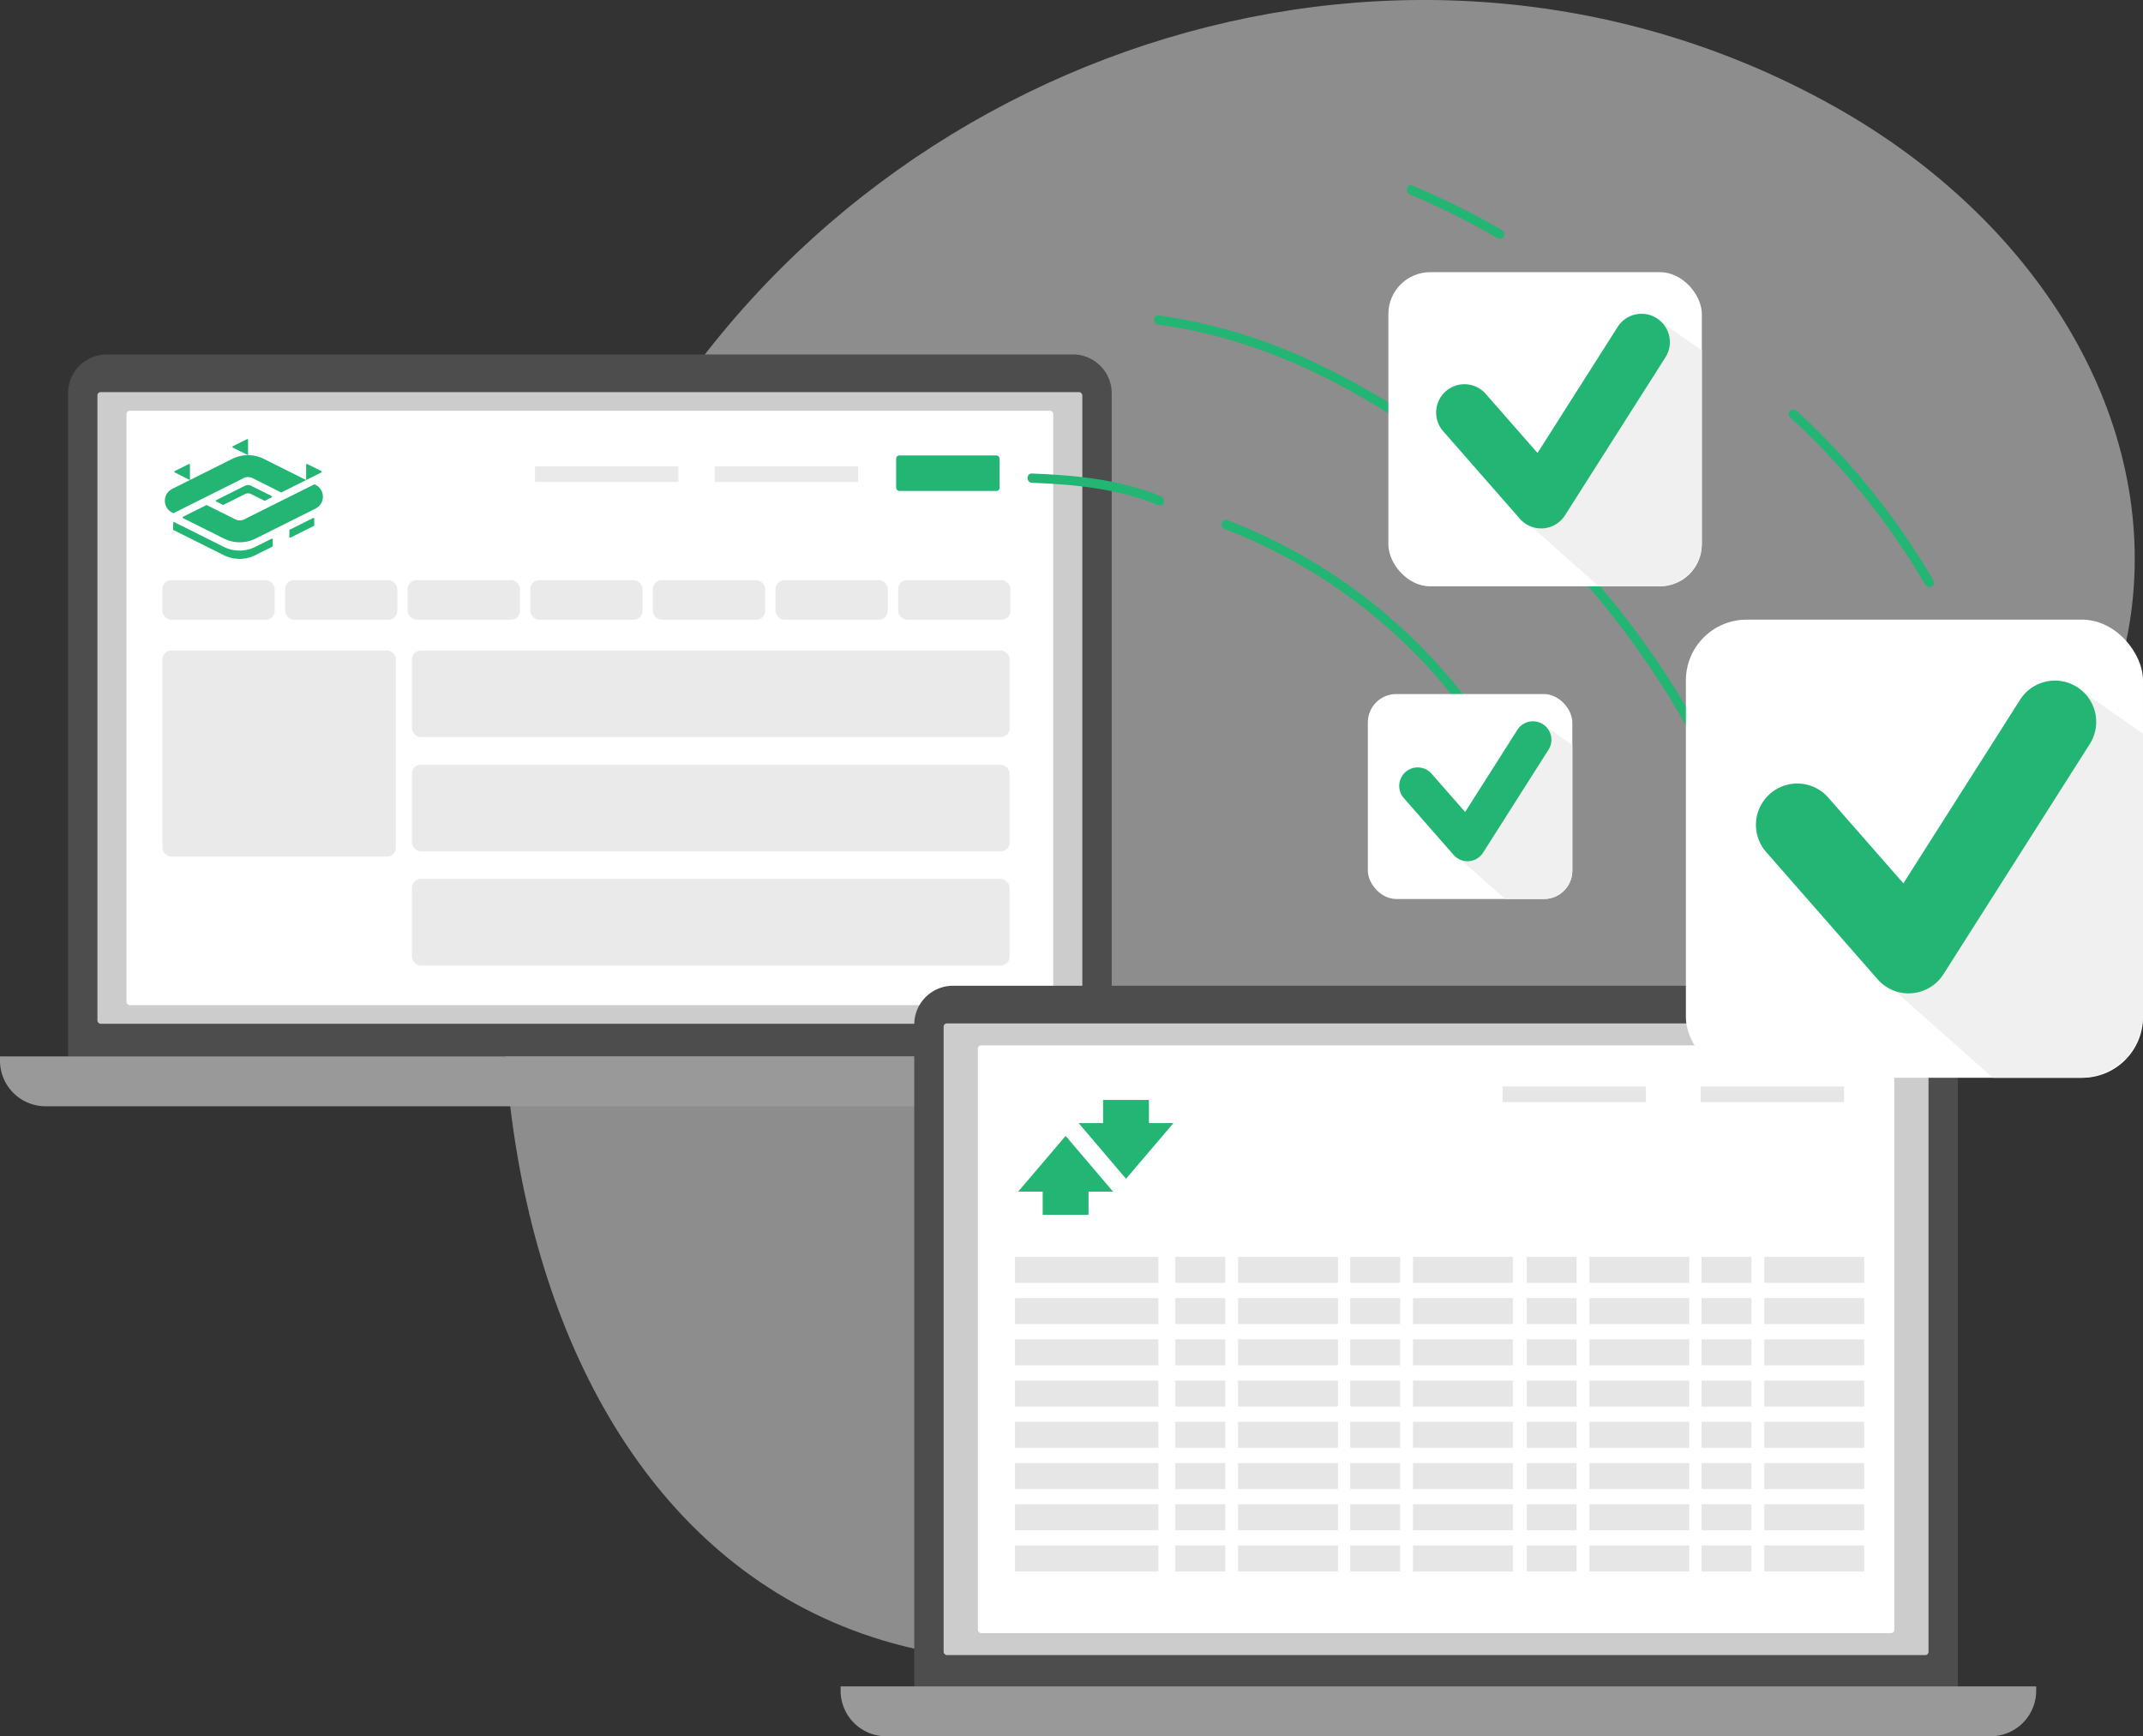 <svg xmlns="http://www.w3.org/2000/svg" width="474" height="384" viewBox="0 0 474 384"><rect x="0" y="0" width="474" height="384" fill="#333333" stroke="none"/><defs><style>.a{fill:#e7e7e7;opacity:0.501;}.b{fill:#4d4d4d;}.c{fill:#ccc;}.d{fill:#fff;}.e{fill:#b9b9b9;opacity:0.3;}.f{fill:#22b573;}.g{fill:#999;}.h{fill:#e6e6e6;}.i{fill:#f0f0f0;}</style></defs><g transform="translate(-163 -208)"><path class="a" d="M374.983,574.379C267.884,560,250.1,402.986,303.053,310.1s173.056-130.761,266.094-78.315c87.911,49.557,105.8,170.181-57.691,221.627C409.611,485.461,480.785,588.583,374.983,574.379Z"/><path class="b" d="M408.895,441.644H178.05V294.992a8.586,8.586,0,0,1,8.586-8.605H400.309a8.6,8.6,0,0,1,8.586,8.605Z"/><rect class="c" width="217.846" height="139.703" rx="0.71" transform="translate(184.549 294.72)"/><rect class="d" width="204.979" height="131.451" rx="0.71" transform="translate(190.983 298.846)"/><rect class="e" width="132.216" height="19.165" rx="1.965" transform="translate(254.105 351.867)"/><rect class="e" width="132.216" height="19.165" rx="1.965" transform="translate(254.105 377.128)"/><rect class="e" width="132.216" height="19.165" rx="1.965" transform="translate(254.105 402.389)"/><path class="f" d="M223.313,327.238a.21.21,0,0,1,.02.082v1.423a.186.186,0,0,1-.1.163l-3.752,1.875a7.809,7.809,0,0,1-6.978,0l-11.1-5.541a.184.184,0,0,1-.1-.164v-1.424a.182.182,0,0,1,.181-.184.189.189,0,0,1,.084.02l10.931,5.46a7.809,7.809,0,0,0,6.978,0l3.587-1.792a.184.184,0,0,1,.247.08h0Zm9.014-4.687a.189.189,0,0,0-.081.019l-5.14,2.567a.18.18,0,0,0-.1.165v1.423a.183.183,0,0,0,.181.185.189.189,0,0,0,.084-.02l5.14-2.568a.181.181,0,0,0,.1-.163v-1.425a.183.183,0,0,0-.184-.183Zm1.809-5.977a2.9,2.9,0,0,0-1.332-1.345l-.17-.086a.182.182,0,0,0-.164,0l-15.453,7.719a2.209,2.209,0,0,1-1.97,0l-6.277-3.135a.182.182,0,0,0-.164,0l-5.1,2.545a.184.184,0,0,0-.082.247.191.191,0,0,0,.082.082l9.032,4.511a7.807,7.807,0,0,0,6.977,0l13.285-6.635a2.933,2.933,0,0,0,1.332-3.9Zm-32.709,4.89,15.454-7.719a2.2,2.2,0,0,1,1.97,0l6.276,3.134a.182.182,0,0,0,.164,0l5.425-2.709v0l3.34-1.669a.181.181,0,0,0,.085-.241.174.174,0,0,0-.085-.086l-3.077-1.538a.183.183,0,0,0-.244.08v0h0a.18.18,0,0,0-.02.082v3.367l-9.362-4.676a7.816,7.816,0,0,0-6.978,0l-9.361,4.676V310.8a.183.183,0,0,0-.183-.183.189.189,0,0,0-.081.019l-3.076,1.538a.182.182,0,0,0-.085.243.184.184,0,0,0,.085.085l3.338,1.666-3.92,1.958a2.931,2.931,0,0,0,0,5.248l.17.086a.179.179,0,0,0,.167,0ZM214.524,307l3.343,1.671V305.3a.185.185,0,0,0-.187-.183h0a.177.177,0,0,0-.079.02l-3.077,1.538a.182.182,0,0,0-.086.242.184.184,0,0,0,.086.086Zm8.522,10.681-4.523-2.256a1.472,1.472,0,0,0-1.313,0l-6.358,3.175a.183.183,0,0,0-.083.244h0a.176.176,0,0,0,.083.085l1.425.713a.184.184,0,0,0,.165,0l4.767-2.382a1.474,1.474,0,0,1,1.314,0l2.932,1.464a.182.182,0,0,0,.164,0l1.426-.711a.185.185,0,0,0,.082-.247.191.191,0,0,0-.082-.082Z"/><rect class="e" width="31.717" height="3.467" transform="translate(281.335 311.124)"/><rect class="e" width="31.717" height="3.467" transform="translate(321.086 311.124)"/><rect class="f" width="22.886" height="7.855" rx="0.698" transform="translate(361.215 308.725)"/><rect class="e" width="24.839" height="8.755" rx="1.965" transform="translate(198.922 336.31)"/><rect class="e" width="51.642" height="45.591" rx="1.965" transform="translate(198.922 351.867)"/><rect class="e" width="24.839" height="8.755" rx="1.965" transform="translate(226.043 336.31)"/><rect class="e" width="24.839" height="8.755" rx="1.965" transform="translate(253.165 336.31)"/><rect class="e" width="24.839" height="8.755" rx="1.965" transform="translate(280.286 336.31)"/><rect class="e" width="24.839" height="8.755" rx="1.965" transform="translate(307.407 336.31)"/><rect class="e" width="24.839" height="8.755" rx="1.965" transform="translate(334.529 336.31)"/><rect class="e" width="24.839" height="8.755" rx="1.965" transform="translate(361.65 336.31)"/><path class="g" d="M417.368,452.669H173.081A10.092,10.092,0,0,1,163,442.566v-.927H427.449v.927a10.09,10.09,0,0,1-10.081,10.1Z"/><rect class="e" width="31.717" height="3.467" transform="translate(451.513 448.289)"/><path class="b" d="M596.06,581.263H365.215V434.611a8.586,8.586,0,0,1,8.586-8.6H587.474a8.593,8.593,0,0,1,8.586,8.6Z"/><rect class="c" width="217.846" height="139.703" rx="0.71" transform="translate(371.715 434.339)"/><rect class="d" width="202.698" height="129.989" rx="0.71" transform="translate(379.289 439.197)"/><rect class="h" width="31.717" height="5.743" transform="translate(387.503 485.976)"/><rect class="h" width="22.09" height="5.743" transform="translate(436.846 485.976)"/><rect class="h" width="11.04" height="5.743" transform="translate(422.968 485.976)"/><rect class="h" width="22.09" height="5.743" transform="translate(475.534 485.976)"/><rect class="h" width="11.04" height="5.743" transform="translate(461.656 485.976)"/><rect class="h" width="22.09" height="5.743" transform="translate(514.561 485.976)"/><rect class="h" width="11.04" height="5.743" transform="translate(500.683 485.976)"/><rect class="h" width="22.09" height="5.743" transform="translate(553.234 485.976)"/><rect class="h" width="11.04" height="5.743" transform="translate(539.356 485.976)"/><rect class="h" width="31.717" height="5.743" transform="translate(387.503 495.094)"/><rect class="h" width="22.09" height="5.743" transform="translate(436.846 495.094)"/><rect class="h" width="11.04" height="5.743" transform="translate(422.968 495.094)"/><rect class="h" width="22.09" height="5.743" transform="translate(475.534 495.094)"/><rect class="h" width="11.04" height="5.743" transform="translate(461.656 495.094)"/><rect class="h" width="22.09" height="5.743" transform="translate(514.561 495.094)"/><rect class="h" width="11.04" height="5.743" transform="translate(500.683 495.094)"/><rect class="h" width="22.09" height="5.743" transform="translate(553.234 495.094)"/><rect class="h" width="11.04" height="5.743" transform="translate(539.356 495.094)"/><rect class="h" width="31.717" height="5.743" transform="translate(387.503 504.213)"/><rect class="h" width="22.09" height="5.743" transform="translate(436.846 504.213)"/><rect class="h" width="11.04" height="5.743" transform="translate(422.968 504.213)"/><rect class="h" width="22.09" height="5.743" transform="translate(475.534 504.213)"/><rect class="h" width="11.04" height="5.743" transform="translate(461.656 504.213)"/><rect class="h" width="22.09" height="5.743" transform="translate(514.561 504.213)"/><rect class="h" width="11.04" height="5.743" transform="translate(500.683 504.213)"/><rect class="h" width="22.09" height="5.743" transform="translate(553.234 504.213)"/><rect class="h" width="11.04" height="5.743" transform="translate(539.356 504.213)"/><rect class="h" width="31.717" height="5.743" transform="translate(387.503 513.331)"/><rect class="h" width="22.09" height="5.743" transform="translate(436.846 513.331)"/><rect class="h" width="11.04" height="5.743" transform="translate(422.968 513.331)"/><rect class="h" width="22.09" height="5.743" transform="translate(475.534 513.331)"/><rect class="h" width="11.04" height="5.743" transform="translate(461.656 513.331)"/><rect class="h" width="22.09" height="5.743" transform="translate(514.561 513.331)"/><rect class="h" width="11.04" height="5.743" transform="translate(500.683 513.331)"/><rect class="h" width="22.09" height="5.743" transform="translate(553.234 513.331)"/><rect class="h" width="11.04" height="5.743" transform="translate(539.356 513.331)"/><rect class="h" width="31.717" height="5.743" transform="translate(387.503 522.45)"/><rect class="h" width="22.09" height="5.743" transform="translate(436.846 522.45)"/><rect class="h" width="11.04" height="5.743" transform="translate(422.968 522.45)"/><rect class="h" width="22.09" height="5.743" transform="translate(475.534 522.45)"/><rect class="h" width="11.04" height="5.743" transform="translate(461.656 522.45)"/><rect class="h" width="22.09" height="5.743" transform="translate(514.561 522.45)"/><rect class="h" width="11.04" height="5.743" transform="translate(500.683 522.45)"/><rect class="h" width="22.09" height="5.743" transform="translate(553.234 522.45)"/><rect class="h" width="11.04" height="5.743" transform="translate(539.356 522.45)"/><rect class="h" width="31.717" height="5.743" transform="translate(387.503 531.568)"/><rect class="h" width="22.09" height="5.743" transform="translate(436.846 531.568)"/><rect class="h" width="11.04" height="5.743" transform="translate(422.968 531.568)"/><rect class="h" width="22.09" height="5.743" transform="translate(475.534 531.568)"/><rect class="h" width="11.04" height="5.743" transform="translate(461.656 531.568)"/><rect class="h" width="22.09" height="5.743" transform="translate(514.561 531.568)"/><rect class="h" width="11.04" height="5.743" transform="translate(500.683 531.568)"/><rect class="h" width="22.09" height="5.743" transform="translate(553.234 531.568)"/><rect class="h" width="11.04" height="5.743" transform="translate(539.356 531.568)"/><rect class="h" width="31.717" height="5.743" transform="translate(387.503 540.687)"/><rect class="h" width="22.09" height="5.743" transform="translate(436.846 540.687)"/><rect class="h" width="11.04" height="5.743" transform="translate(422.968 540.687)"/><rect class="h" width="22.09" height="5.743" transform="translate(475.534 540.687)"/><rect class="h" width="11.04" height="5.743" transform="translate(461.656 540.687)"/><rect class="h" width="22.09" height="5.743" transform="translate(514.561 540.687)"/><rect class="h" width="11.04" height="5.743" transform="translate(500.683 540.687)"/><rect class="h" width="22.09" height="5.743" transform="translate(553.234 540.687)"/><rect class="h" width="11.04" height="5.743" transform="translate(539.356 540.687)"/><rect class="h" width="31.717" height="5.743" transform="translate(387.503 549.805)"/><rect class="h" width="22.09" height="5.743" transform="translate(436.846 549.805)"/><rect class="h" width="11.04" height="5.743" transform="translate(422.968 549.805)"/><rect class="h" width="22.09" height="5.743" transform="translate(475.534 549.805)"/><rect class="h" width="11.04" height="5.743" transform="translate(461.656 549.805)"/><rect class="h" width="22.09" height="5.743" transform="translate(514.561 549.805)"/><rect class="h" width="11.04" height="5.743" transform="translate(500.683 549.805)"/><rect class="h" width="22.09" height="5.743" transform="translate(553.234 549.805)"/><rect class="h" width="11.04" height="5.743" transform="translate(539.356 549.805)"/><rect class="h" width="31.717" height="3.467" transform="translate(495.34 448.289)"/><rect class="h" width="31.717" height="3.467" transform="translate(539.166 448.289)"/><path class="f" d="M433.891,325.005a119.118,119.118,0,0,1,70.23,73.323c.412,1.245,2.386.712,1.97-.544a121.309,121.309,0,0,0-71.657-74.754c-1.232-.466-1.764,1.513-.543,1.975Z"/><path class="f" d="M419.8,317.767c-8.971-3.738-18.917-4.671-28.536-5.044-1.315-.051-1.313,2,0,2.048,9.462.367,19.171,1.294,27.993,4.97,1.213.506,1.742-1.475.543-1.974Z"/><path class="f" d="M419.224,279.806c22.591,2.965,43.646,13.746,61.841,27.115A197.363,197.363,0,0,1,531.1,360.4a139.733,139.733,0,0,1,15.941,34.366,1.023,1.023,0,0,0,1.97-.545c-6.688-22.457-19.753-42.726-35.21-60.126-16.44-18.507-36.351-34.574-58.72-45.3a118.979,118.979,0,0,0-35.856-11.038c-1.3-.171-1.288,1.879,0,2.048Z"/><rect class="d" width="69.333" height="69.482" rx="9.264" transform="translate(470.087 268.193)"/><path class="i" d="M539.42,328.066V285.478l-9.861-6.846-29.493,44.333,16.578,14.71h13.187A9.6,9.6,0,0,0,539.42,328.066Z"/><path class="f" d="M503.877,324.871a6.251,6.251,0,0,1-4.7-2.134L482.3,303.475a6.263,6.263,0,1,1,9.4-8.275l11.378,12.984,17.707-27.854a6.262,6.262,0,1,1,10.556,6.739l-22.187,34.9a6.256,6.256,0,0,1-4.8,2.883C504.2,324.865,504.036,324.871,503.877,324.871Z"/><rect class="d" width="45.231" height="45.328" rx="6.285" transform="translate(465.545 361.496)"/><path class="i" d="M510.775,400.555V372.772l-6.433-4.466L485.1,397.228l10.815,9.6h8.6A6.262,6.262,0,0,0,510.775,400.555Z"/><path class="f" d="M487.588,398.471a4.082,4.082,0,0,1-3.068-1.392l-11.01-12.566a4.086,4.086,0,1,1,6.135-5.4l7.422,8.471,11.552-18.171a4.085,4.085,0,1,1,6.886,4.4l-14.474,22.768a4.08,4.08,0,0,1-3.13,1.88C487.8,398.467,487.692,398.471,487.588,398.471Z"/><rect class="d" width="101.107" height="101.324" rx="13.441" transform="translate(535.893 345.044)"/><path class="i" d="M637,432.354v-62.1l-14.381-9.984-43.008,64.651,24.175,21.451h19.23A14,14,0,0,0,637,432.354Z"/><path class="f" d="M585.167,427.7a9.115,9.115,0,0,1-6.856-3.111L553.7,396.495a9.134,9.134,0,1,1,13.714-12.068L584,403.361l25.822-40.618a9.131,9.131,0,1,1,15.393,9.828l-32.355,50.893a9.121,9.121,0,0,1-7,4.2C585.633,427.687,585.4,427.7,585.167,427.7Z"/><path class="f" d="M558.938,300.289a159.013,159.013,0,0,1,29.933,37.1,1.023,1.023,0,0,0,1.764-1.033,160.78,160.78,0,0,0-30.252-37.51c-.969-.888-2.418.556-1.445,1.448Z"/><path class="f" d="M474.872,251.013a173.49,173.49,0,0,1,19.36,9.658,1.024,1.024,0,0,0,1.032-1.768,177.738,177.738,0,0,0-19.848-9.864c-1.21-.511-1.739,1.47-.544,1.974Z"/><path class="g" d="M603.3,592H359.009a10.092,10.092,0,0,1-10.081-10.1v-.927H613.377v.927A10.088,10.088,0,0,1,603.3,592Z"/><path class="f" d="M417.128,451.269H406.992v5.116h-5.417l10.486,12.322,10.487-12.322h-5.42v-5.116"/><path class="f" d="M388.21,471.539h5.419v5.123h10.136v-5.123h5.421L398.7,459.222,388.21,471.539"/></g></svg>